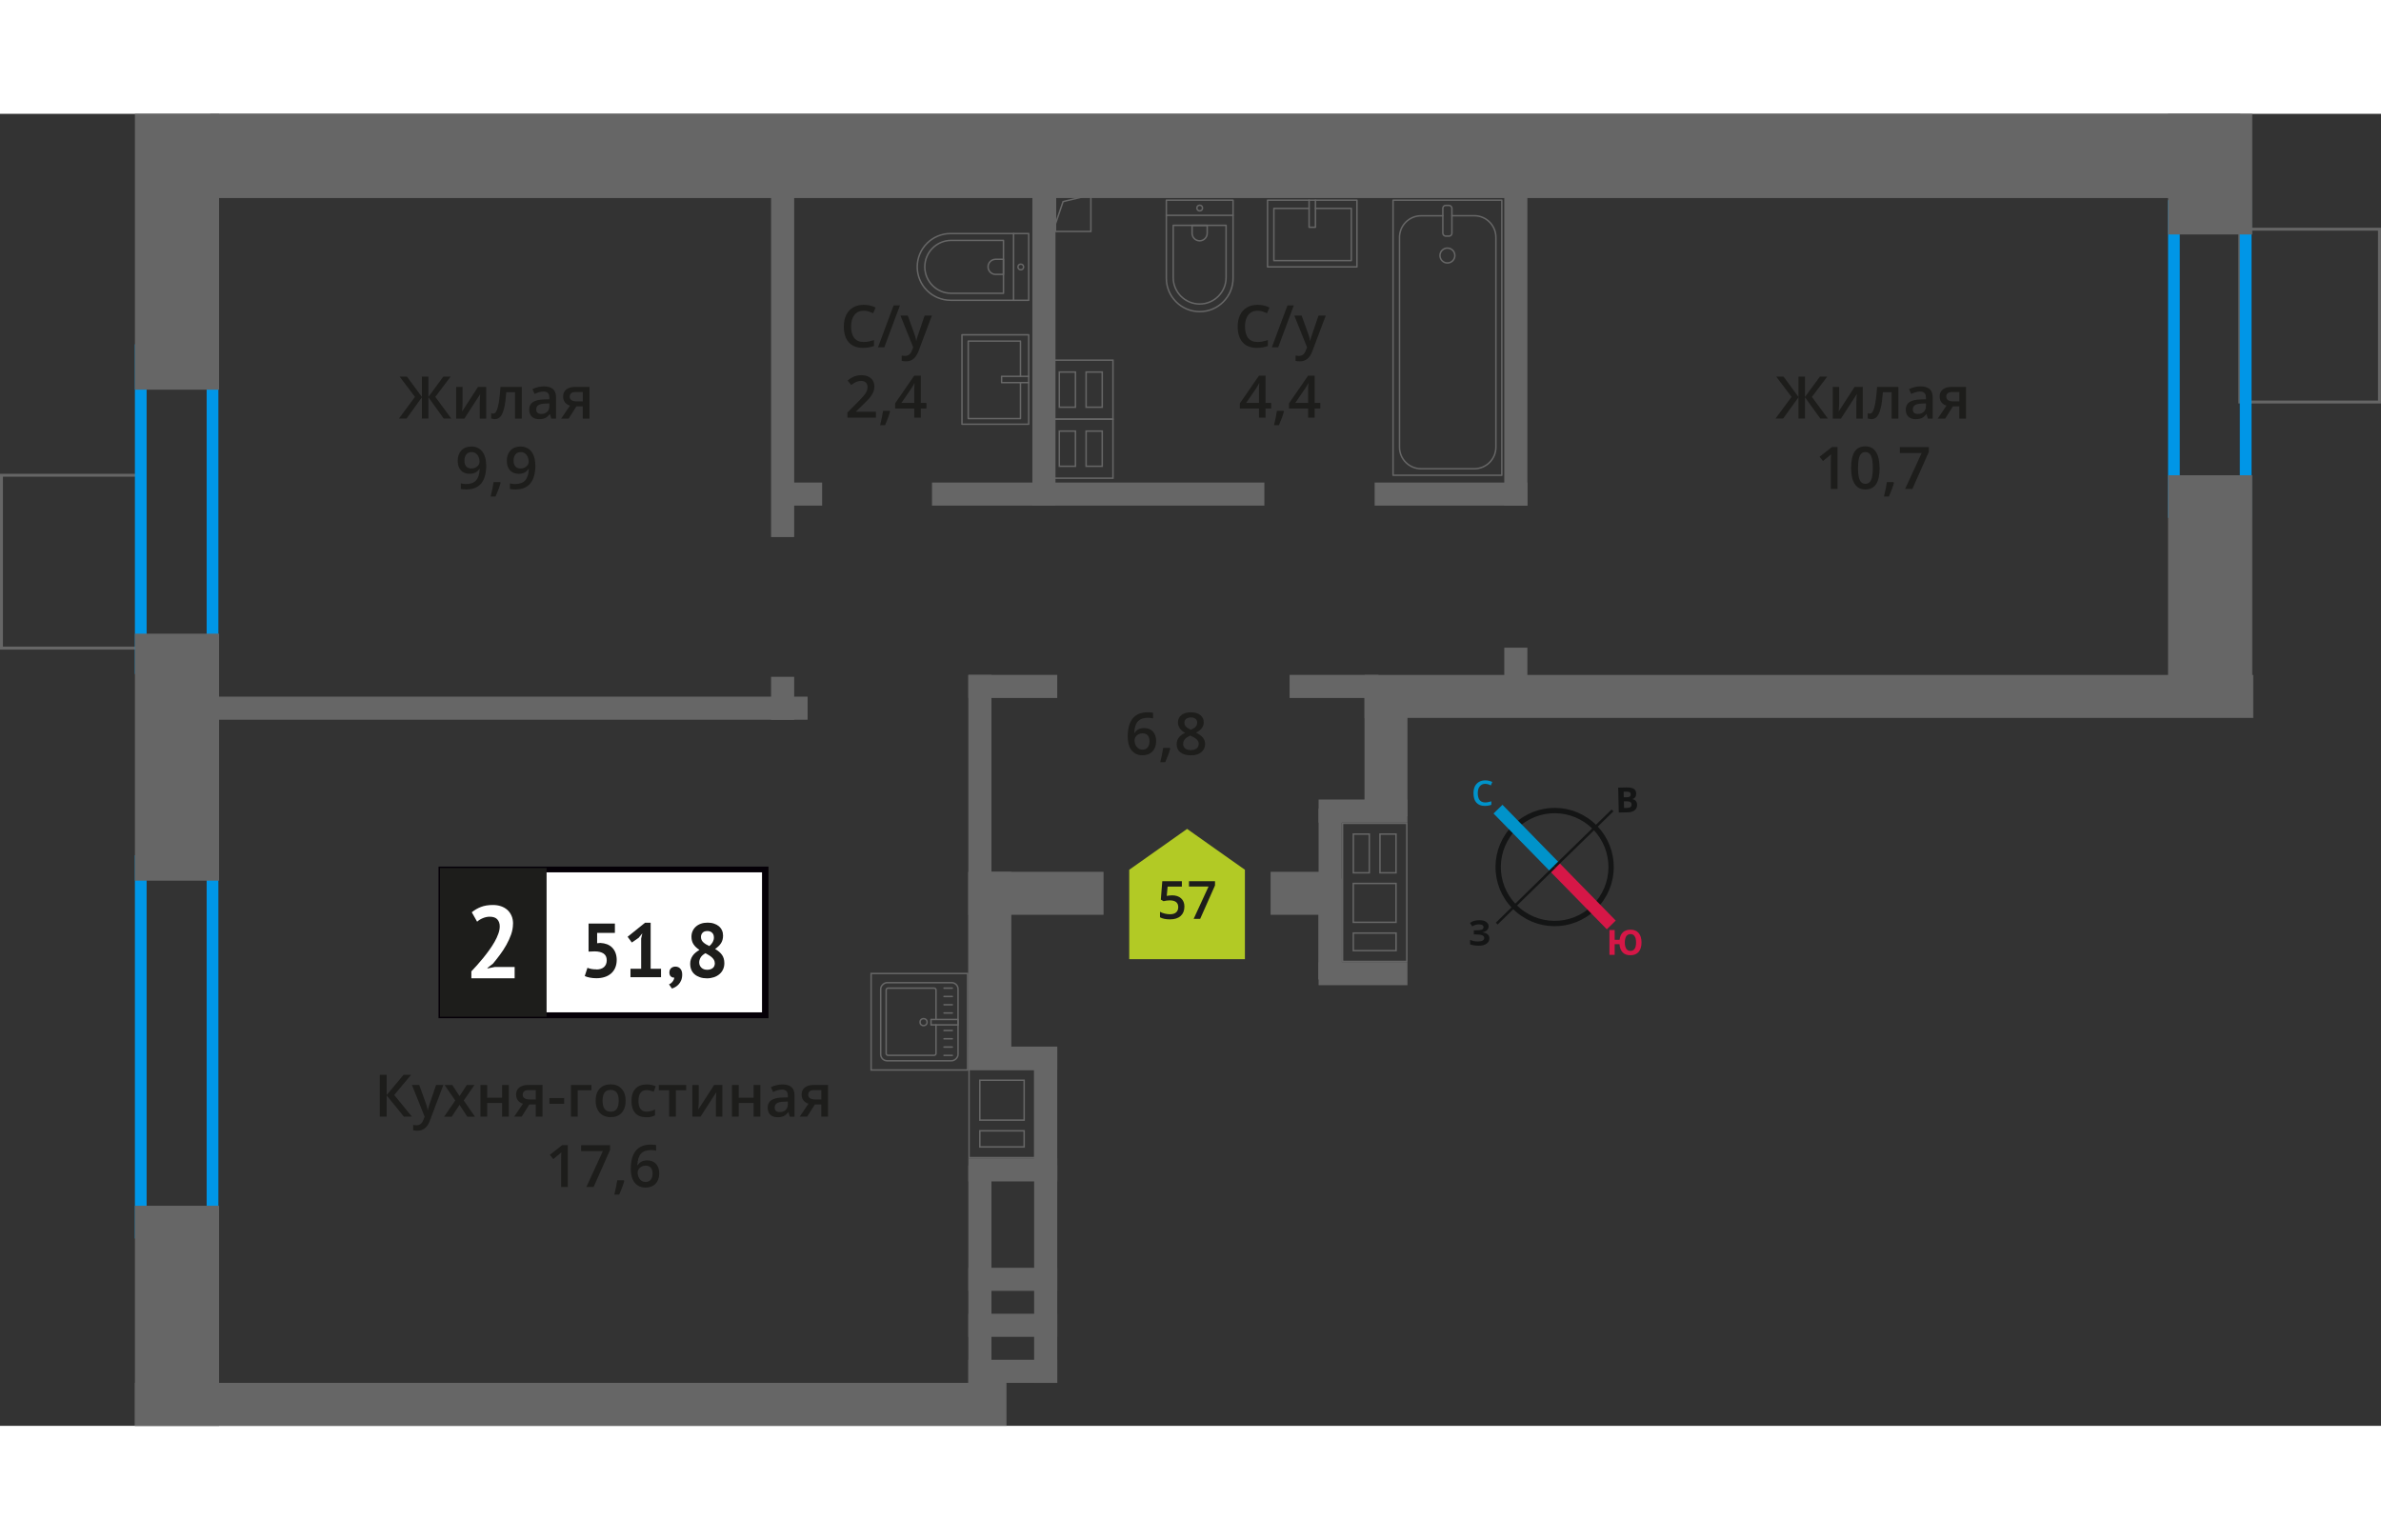 <?xml version="1.0" encoding="UTF-8"?>
<svg xmlns="http://www.w3.org/2000/svg" viewBox="0 0 406.12 223.79" width="883" height="571">
  <rect x="0" y="0" width="406.12" height="223.79" fill="#333333" stroke="none"/>
  <defs>
    <style>
      .cls-1, .cls-2, .cls-3, .cls-4, .cls-5, .cls-6 {
        fill: none;
      }

      .cls-1, .cls-2, .cls-6 {
        stroke: #666;
      }

      .cls-1, .cls-3, .cls-4, .cls-5, .cls-6 {
        stroke-miterlimit: 10;
      }

      .cls-1, .cls-7 {
        stroke-width: .5px;
      }

      .cls-2 {
        stroke-linecap: round;
        stroke-linejoin: round;
      }

      .cls-2, .cls-6 {
        stroke-width: .25px;
      }

      .cls-3 {
        stroke: #d61747;
      }

      .cls-3, .cls-4 {
        stroke-width: 2.13px;
      }

      .cls-8 {
        fill: #0093ca;
      }

      .cls-8, .cls-9, .cls-10, .cls-11, .cls-12, .cls-13, .cls-14, .cls-15, .cls-16, .cls-17 {
        stroke-width: 0px;
      }

      .cls-9 {
        fill: #666;
      }

      .cls-10 {
        fill: #050007;
      }

      .cls-11 {
        fill: #666;
      }

      .cls-12, .cls-7 {
        fill: #1d1d1b;
      }

      .cls-4 {
        stroke: #0093ca;
      }

      .cls-13 {
        fill: #0096e7;
      }

      .cls-7 {
        stroke: #1d1d1b;
        stroke-miterlimit: 22.93;
      }

      .cls-14 {
        fill: #141515;
      }

      .cls-15 {
        fill: #d61747;
      }

      .cls-5 {
        stroke: #141515;
        stroke-width: .91px;
      }

      .cls-16 {
        fill: #fff;
      }

      .cls-17 {
        fill: #b2ca25;
        fill-rule: evenodd;
      }
    </style>
  </defs>
  <g id="Layer_8" data-name="Layer 8">
    <rect class="cls-1" x="-2.58" y="64.48" width="29.48" height="23.82" transform="translate(88.55 64.23) rotate(90)"/>
    <rect class="cls-1" x="379.22" y="22.51" width="29.48" height="23.82" transform="translate(428.37 -359.54) rotate(90)"/>
  </g>
  <g id="window">
    <path class="cls-13" d="M35.25,128.46v61.38h-10.24v-61.38h10.24M37.25,126.46h-14.24v65.38h14.24v-65.38h0Z"/>
    <path class="cls-13" d="M35.25,41.3v52.25h-10.24v-52.25h10.24M37.25,39.3h-14.24v56.25h14.24v-56.25h0Z"/>
    <path class="cls-13" d="M382.04,16.73v50.18h-10.24V16.73h10.24M384.04,14.73h-14.24v54.18h14.24V14.73h0Z"/>
  </g>
  <g id="vent">
    <g>
      <path class="cls-11" d="M189.71,52.21v9.81s-10.73,0-10.73,0v-9.81s10.73,0,10.73,0M185.13,60.24h2.75s.25,0,.25,0v-6s0-.25,0-.25h-2.75s-.25,0-.25,0v6.25M180.56,60.24h2.75s.25,0,.25,0v-6s0-.25,0-.25h-2.75s-.25,0-.25,0v6s0,.25,0,.25M189.96,51.96h-11.23s0,10.31,0,10.31h11.23s0-10.3,0-10.3h0ZM185.38,59.99v-5.75h2.5s0,5.75,0,5.75h-2.5ZM180.81,59.99v-5.75s2.5,0,2.5,0v5.75s-2.5,0-2.5,0h0Z"/>
      <path class="cls-11" d="M189.71,42.14v9.81s-10.73,0-10.73,0v-9.81s10.73,0,10.73,0M185.13,50.17h2.75s.25,0,.25,0v-6s0-.25,0-.25h-2.75s-.25,0-.25,0v6.25M180.56,50.17h2.75s.25,0,.25,0v-6s0-.25,0-.25h-2.75s-.25,0-.25,0v6s0,.25,0,.25M189.96,41.89h-11.23s0,10.31,0,10.31h11.23s0-10.3,0-10.3h0ZM185.38,49.92v-5.75h2.5s0,5.75,0,5.75h-2.5ZM180.81,49.92v-5.75s2.5,0,2.5,0v5.75s-2.5,0-2.5,0h0Z"/>
    </g>
    <g>
      <path class="cls-11" d="M229.12,121.15h10.71v1.58h0v6.85s0,1.58,0,1.58h0v6.63s0,.25,0,.25h0v1.58h0v3.25s0,1.58,0,1.58h-10.71v-1.58h0v-3.25s0-1.58,0-1.58h0v-6.88s0-1.58,0-1.58h0v-6.6s0-.25,0-.25h0v-1.58M230.71,129.58h2.97v-6.6s0-.25,0-.25h-2.72s-.25,0-.25,0v6.6s0,.25,0,.25M238.24,129.58v-6.85h-2.74s-.25,0-.25,0v6.85h2.74s.25,0,.25,0M238.24,138.03v-6.63s0-.25,0-.25h-7.29s-.25,0-.25,0v6.88h7.29s.25,0,.25,0M230.71,142.86h7.29s.25,0,.25,0v-3.25h-7.29s-.25,0-.25,0v3s0,.25,0,.25M228.87,120.9v2.08h0v6.35h0v2.08h0v6.38h0v2.08h0v2.75h0v2.08h11.21v-2.08h0v-2.75h0v-2.08h0v-6.38h0v-2.08h0v-6.35h0v-2.08h-11.21ZM230.96,129.33v-6.35s2.47,0,2.47,0v6.35h-2.47ZM237.99,129.33h-2.49v-6.35h2.49v6.35h0ZM237.99,137.78h-7.04v-6.38h7.04s0,6.38,0,6.38h0ZM237.99,142.61h-7.04s0-2.75,0-2.75h7.04v2.75h0Z"/>
      <rect class="cls-9" x="224.91" y="116.96" width="15.16" height="3.94"/>
      <rect class="cls-9" x="224.91" y="144.69" width="15.16" height="3.94"/>
      <rect class="cls-9" x="212.32" y="131.11" width="29.13" height="3.94" transform="translate(359.96 -93.8) rotate(90)"/>
      <rect class="cls-9" x="218.28" y="137.08" width="17.2" height="3.94" transform="translate(365.92 -87.84) rotate(90)"/>
    </g>
    <g>
      <rect class="cls-6" x="180.03" y="14.02" width="6.04" height="6.04"/>
      <polyline class="cls-6" points="180.03 18.76 181.33 14.97 185.27 14.02"/>
    </g>
  </g>
  <g id="walls">
    <rect class="cls-9" x="224.52" y="104.24" width="23.77" height="7.33" transform="translate(128.5 344.32) rotate(-90)"/>
    <rect class="cls-9" x="23.01" y="216.46" width="148.67" height="7.33" transform="translate(194.68 440.25) rotate(-180)"/>
    <rect class="cls-9" x="152.07" y="142.39" width="33.54" height="7.33" transform="translate(22.78 314.9) rotate(-90)"/>
    <rect class="cls-9" x="165.17" y="129.29" width="23.06" height="7.33"/>
    <rect class="cls-9" x="216.72" y="129.29" width="11.53" height="7.33"/>
    <rect class="cls-9" x="232.75" y="95.71" width="151.58" height="7.33"/>
    <g>
      <path class="cls-5" d="M258.45,121.59c3.8-3.73,9.9-3.66,13.61.16,3.71,3.79,3.66,9.9-.16,13.61-3.8,3.73-9.9,3.66-13.61-.16-3.73-3.8-3.66-9.9.16-13.61Z"/>
      <line class="cls-4" x1="255.51" y1="118.6" x2="265.17" y2="128.48"/>
      <line class="cls-3" x1="274.83" y1="138.35" x2="265.17" y2="128.48"/>
      <polygon class="cls-14" points="255.14 137.97 265.01 128.31 265.32 128.63 255.44 138.28 255.14 137.97"/>
      <rect class="cls-14" x="263.2" y="123.43" width="13.81" height=".44" transform="translate(-9.59 223.74) rotate(-44.29)"/>
      <path class="cls-8" d="M253.33,114.28c-.4,0-.7.15-.93.44-.23.27-.34.67-.34,1.16s.11.91.32,1.18c.23.27.53.4.95.4.19,0,.36-.02.53-.06s.34-.08.51-.13v.59c-.32.13-.7.19-1.12.19-.63,0-1.1-.19-1.43-.57-.34-.36-.49-.91-.49-1.6,0-.44.08-.84.23-1.16.17-.32.4-.59.7-.76.3-.17.67-.27,1.08-.27s.82.1,1.2.27l-.25.59c-.15-.08-.3-.13-.46-.19-.17-.04-.32-.08-.51-.08"/>
      <path class="cls-15" d="M279.99,141.35c0,.69-.17,1.22-.49,1.6-.32.38-.8.57-1.41.57-.55,0-.99-.15-1.31-.48-.32-.32-.51-.8-.55-1.41h-.82v1.83h-.89v-4.24h.89v1.67h.84c.06-.57.25-.99.57-1.29.32-.29.74-.44,1.29-.44.61,0,1.07.19,1.39.57.32.38.49.91.49,1.62M277.14,141.35c0,.46.1.82.25,1.07.17.23.4.36.7.36.65,0,.97-.48.97-1.43,0-.48-.08-.84-.25-1.08-.15-.23-.38-.36-.7-.36s-.55.13-.72.36c-.15.25-.25.61-.25,1.08"/>
      <path class="cls-14" d="M276.01,114.93l1.33-.03c.59-.01,1.03.05,1.3.22.29.16.43.43.44.81,0,.25-.05.46-.16.63-.13.15-.28.27-.47.3v.04c.27.05.46.16.58.31.12.17.2.4.21.66,0,.38-.14.69-.4.9-.28.23-.66.36-1.13.37l-1.6.04-.1-4.24ZM276.97,116.58h.51c.25-.02.42-.06.53-.14.11-.08.15-.19.14-.38,0-.15-.06-.27-.18-.34-.12-.07-.31-.11-.57-.1h-.46s.02.96.02.96ZM276.98,117.29l.03,1.1h.57c.25-.02.44-.06.55-.16.11-.1.17-.25.16-.44,0-.34-.26-.53-.75-.52h-.55Z"/>
      <path class="cls-14" d="M253.91,138.59c0,.27-.1.49-.3.67-.19.19-.44.3-.78.34v.02c.4.04.69.15.89.32.21.17.32.4.32.68,0,.4-.17.7-.48.93-.32.23-.76.34-1.31.34-.63,0-1.12-.08-1.5-.23v-.76c.17.08.4.15.65.21.23.04.46.06.69.06.7,0,1.07-.19,1.07-.61,0-.19-.11-.34-.34-.44-.23-.1-.57-.15-1.03-.15h-.4v-.7h.36c.46,0,.78-.04.99-.11.19-.09.3-.23.3-.44,0-.13-.06-.25-.19-.34-.13-.08-.32-.13-.59-.13-.4,0-.78.11-1.14.34l-.4-.59c.25-.15.49-.29.78-.36.27-.06.57-.1.89-.1.46,0,.84.1,1.1.29.27.19.42.44.42.76"/>
    </g>
  </g>
  <g id="bathroom">
    <g>
      <g>
        <rect class="cls-2" x="237.6" y="14.73" width="18.55" height="46.92" transform="translate(493.76 76.38) rotate(-180)"/>
        <rect class="cls-2" x="246.11" y="15.61" width="1.55" height="5.24" rx=".49" ry=".49" transform="translate(493.76 36.47) rotate(-180)"/>
        <path class="cls-2" d="M247.65,17.38h3.82c2.03,0,3.68,1.65,3.68,3.68v35.8c0,2.03-1.65,3.68-3.68,3.68h-9.08c-2.03,0-3.68-1.65-3.68-3.68V21.07c0-2.03,1.65-3.68,3.68-3.68h3.71"/>
        <circle class="cls-2" cx="246.88" cy="24.17" r="1.27"/>
      </g>
      <g>
        <path class="cls-2" d="M195.12,18.54h13.32c3.14,0,5.69,2.55,5.69,5.69h0c0,3.14-2.55,5.69-5.69,5.69h-13.32v-11.38h0Z" transform="translate(228.86 -180.39) rotate(90)"/>
        <path class="cls-2" d="M197.91,21.23h8.91c2.49,0,4.51,2.02,4.51,4.51h0c0,2.49-2.02,4.51-4.51,4.51h-8.91v-9.02h0Z" transform="translate(230.36 -178.89) rotate(90)"/>
        <path class="cls-2" d="M203.31,19.05h1.34c.71,0,1.29.58,1.29,1.29h0c0,.71-.58,1.29-1.29,1.29h-1.34v-2.58h0Z" transform="translate(224.96 -184.28) rotate(90)"/>
        <circle class="cls-2" cx="204.63" cy="16.07" r=".48"/>
        <line class="cls-2" x1="210.32" y1="17.31" x2="198.93" y2="17.31"/>
      </g>
      <g>
        <rect class="cls-2" x="218.14" y="12.8" width="11.38" height="15.25" transform="translate(244.25 -203.41) rotate(90)"/>
        <polyline class="cls-2" points="223.29 14.73 223.29 19.35 224.37 19.35 224.37 14.73"/>
        <polyline class="cls-2" points="223.29 16.13 217.28 16.13 217.28 25.04 230.49 25.04 230.49 16.13 224.37 16.13"/>
      </g>
    </g>
    <g>
      <path class="cls-2" d="M156.45,20.42h13.32c3.14,0,5.69,2.55,5.69,5.69h0c0,3.14-2.55,5.69-5.69,5.69h-13.32v-11.38h0Z" transform="translate(331.91 52.22) rotate(180)"/>
      <path class="cls-2" d="M157.74,21.61h8.91c2.49,0,4.51,2.02,4.51,4.51h0c0,2.49-2.02,4.51-4.51,4.51h-8.91v-9.02h0Z" transform="translate(328.9 52.22) rotate(180)"/>
      <path class="cls-2" d="M168.53,24.83h1.34c.71,0,1.29.58,1.29,1.29h0c0,.71-.58,1.29-1.29,1.29h-1.34v-2.58h0Z" transform="translate(339.69 52.22) rotate(180)"/>
      <circle class="cls-2" cx="174.11" cy="26.12" r=".48"/>
      <line class="cls-2" x1="172.88" y1="31.81" x2="172.88" y2="20.42"/>
    </g>
    <g>
      <rect class="cls-2" x="164.07" y="37.69" width="11.38" height="15.25" transform="translate(339.53 90.63) rotate(180)"/>
      <polyline class="cls-2" points="175.46 44.78 170.84 44.78 170.84 45.85 175.46 45.85"/>
      <polyline class="cls-2" points="174.06 44.78 174.06 38.77 165.15 38.77 165.15 51.98 174.06 51.98 174.06 45.85"/>
    </g>
    <g>
      <g>
        <rect class="cls-2" x="150.15" y="148.27" width="13.32" height="13.19" rx="1.09" ry="1.09" transform="translate(311.68 -1.95) rotate(90)"/>
        <path class="cls-2" d="M159.65,155.39v4.88c0,.18-.14.32-.32.32h-7.86c-.18,0-.32-.14-.32-.32v-10.82c0-.18.14-.32.32-.32h7.86c.18,0,.32.14.32.32v5.01"/>
        <circle class="cls-2" cx="157.53" cy="154.93" r=".6"/>
        <rect class="cls-2" x="160.64" y="152.62" width=".93" height="4.61" transform="translate(316.03 -6.17) rotate(90)"/>
        <line class="cls-2" x1="162.43" y1="149.13" x2="161.02" y2="149.13"/>
        <line class="cls-2" x1="162.43" y1="150.55" x2="161.02" y2="150.55"/>
        <line class="cls-2" x1="162.43" y1="151.96" x2="161.02" y2="151.96"/>
        <line class="cls-2" x1="162.43" y1="153.37" x2="161.02" y2="153.37"/>
        <line class="cls-2" x1="162.43" y1="156.36" x2="161.02" y2="156.36"/>
        <line class="cls-2" x1="162.43" y1="157.77" x2="161.02" y2="157.77"/>
        <line class="cls-2" x1="162.43" y1="159.18" x2="161.02" y2="159.18"/>
        <line class="cls-2" x1="162.43" y1="160.6" x2="161.02" y2="160.6"/>
      </g>
      <path class="cls-11" d="M164.92,146.76v16.21h-16.21v-16.21h16.21M165.17,146.51h-16.71v16.71h16.71v-16.71h0Z"/>
    </g>
  </g>
  <g id="text">
    <g>
      <g>
        <path class="cls-12" d="M70.26,171.05h-1.37l-2.94-3.62v3.62h-1.17v-7.14h1.17v3.46l2.89-3.46h1.28l-2.88,3.45,3.02,3.69Z"/>
        <path class="cls-12" d="M70.26,165.65h1.25l1.1,3.06c.17.44.28.85.33,1.23h.04c.03-.18.08-.4.16-.65s.49-1.47,1.24-3.64h1.24l-2.31,6.12c-.42,1.12-1.12,1.68-2.1,1.68-.25,0-.5-.03-.74-.08v-.91c.17.04.37.06.59.06.55,0,.94-.32,1.17-.96l.2-.51-2.17-5.4Z"/>
        <path class="cls-12" d="M77.65,168.3l-1.81-2.64h1.31l1.23,1.89,1.24-1.89h1.3l-1.82,2.64,1.91,2.76h-1.3l-1.33-2.02-1.33,2.02h-1.3l1.9-2.76Z"/>
        <path class="cls-12" d="M83.1,165.65v2.17h2.54v-2.17h1.15v5.4h-1.15v-2.33h-2.54v2.33h-1.15v-5.4h1.15Z"/>
        <path class="cls-12" d="M88.98,171.05h-1.28l1.5-2.21c-.36-.1-.65-.29-.86-.56s-.31-.6-.31-1c0-.51.18-.91.55-1.2s.86-.43,1.49-.43h2.46v5.4h-1.15v-2.08h-1.09l-1.31,2.08ZM89.15,167.29c0,.28.1.48.32.62.21.14.49.21.85.21h1.07v-1.6h-1.25c-.31,0-.55.07-.72.2-.17.13-.26.32-.26.57Z"/>
        <path class="cls-12" d="M93.71,168.86v-.98h2.51v.98h-2.51Z"/>
        <path class="cls-12" d="M100.88,165.65v.9h-2.34v4.5h-1.15v-5.4h3.49Z"/>
        <path class="cls-12" d="M106.71,168.34c0,.88-.23,1.57-.68,2.06-.45.5-1.08.74-1.89.74-.5,0-.95-.11-1.34-.34-.39-.23-.69-.55-.89-.98-.21-.43-.31-.92-.31-1.48,0-.88.22-1.56.67-2.05.45-.49,1.08-.74,1.9-.74s1.4.25,1.86.75.68,1.18.68,2.03ZM102.78,168.34c0,1.25.46,1.87,1.38,1.87s1.37-.62,1.37-1.87-.46-1.85-1.38-1.85c-.48,0-.83.16-1.05.48-.22.32-.32.78-.32,1.37Z"/>
        <path class="cls-12" d="M110.21,171.15c-.82,0-1.44-.24-1.86-.71-.42-.48-.64-1.16-.64-2.05s.22-1.61.67-2.1c.45-.49,1.09-.73,1.93-.73.57,0,1.08.11,1.54.32l-.35.92c-.49-.19-.89-.28-1.2-.28-.93,0-1.4.62-1.4,1.86,0,.61.12,1.06.35,1.36.23.3.57.46,1.02.46.51,0,.99-.13,1.45-.38v1c-.21.12-.42.21-.66.26-.23.05-.52.08-.85.08Z"/>
        <path class="cls-12" d="M117.04,165.65v.9h-1.76v4.5h-1.15v-4.5h-1.76v-.9h4.67Z"/>
        <path class="cls-12" d="M119.18,165.65v2.77c0,.32-.03.79-.08,1.42l2.71-4.19h1.4v5.4h-1.1v-2.72c0-.15,0-.39.03-.73.02-.33.03-.58.05-.73l-2.7,4.18h-1.4v-5.4h1.1Z"/>
        <path class="cls-12" d="M126,165.65v2.17h2.54v-2.17h1.15v5.4h-1.15v-2.33h-2.54v2.33h-1.15v-5.4h1.15Z"/>
        <path class="cls-12" d="M134.71,171.05l-.23-.75h-.04c-.26.33-.52.55-.79.67s-.6.18-1.02.18c-.53,0-.95-.14-1.24-.43-.3-.29-.45-.69-.45-1.21,0-.56.21-.98.62-1.26s1.04-.44,1.89-.46l.93-.03v-.29c0-.35-.08-.6-.24-.77-.16-.17-.41-.26-.75-.26-.28,0-.54.04-.8.12-.25.08-.5.18-.73.29l-.37-.82c.29-.15.61-.27.96-.35s.68-.12.99-.12c.69,0,1.21.15,1.55.45.35.3.53.77.53,1.41v3.64h-.82ZM133,170.27c.42,0,.75-.12,1-.35.25-.23.38-.56.38-.98v-.47l-.69.03c-.54.02-.93.11-1.18.27-.25.16-.37.41-.37.74,0,.24.07.43.21.56s.36.2.64.2Z"/>
        <path class="cls-12" d="M137.68,171.05h-1.28l1.5-2.21c-.36-.1-.65-.29-.86-.56s-.31-.6-.31-1c0-.51.18-.91.55-1.2s.86-.43,1.49-.43h2.46v5.4h-1.15v-2.08h-1.09l-1.31,2.08ZM137.85,167.29c0,.28.1.48.32.62.21.14.49.21.85.21h1.07v-1.6h-1.25c-.31,0-.55.07-.72.2-.17.13-.26.32-.26.57Z"/>
        <path class="cls-12" d="M96.86,183.05h-1.15v-4.61c0-.55.01-.99.04-1.31-.08.08-.17.17-.28.26-.11.09-.47.39-1.1.9l-.58-.73,2.1-1.65h.96v7.14Z"/>
        <path class="cls-12" d="M100.01,183.05l2.82-6.12h-3.71v-1.01h4.94v.8l-2.81,6.33h-1.24Z"/>
        <path class="cls-12" d="M106.48,182.01c-.16.61-.44,1.38-.86,2.34h-.84c.22-.88.39-1.7.5-2.45h1.13l.07.11Z"/>
        <path class="cls-12" d="M107.59,180.01c0-2.79,1.14-4.19,3.41-4.19.36,0,.66.03.91.08v.96c-.25-.07-.53-.11-.86-.11-.76,0-1.34.21-1.72.62s-.59,1.07-.62,1.97h.06c.15-.26.37-.47.64-.61s.6-.22.98-.22c.65,0,1.15.2,1.51.6.36.4.54.94.54,1.62,0,.75-.21,1.34-.63,1.77-.42.43-.99.65-1.71.65-.51,0-.96-.12-1.33-.37s-.67-.6-.87-1.07c-.2-.47-.3-1.04-.3-1.7ZM110.08,182.2c.39,0,.7-.13.91-.38.21-.25.32-.62.32-1.09,0-.41-.1-.73-.3-.97-.2-.23-.5-.35-.9-.35-.25,0-.48.05-.68.16s-.37.25-.49.43-.18.37-.18.56c0,.46.12.85.37,1.16.25.31.57.47.96.47Z"/>
      </g>
      <g>
        <rect class="cls-16" x="75.3" y="128.89" width="54.7" height="24.87"/>
        <path class="cls-10" d="M130,129.38h-54.1v23.88h54.1v-23.88ZM75.35,128.4h55.73v25.86h-56.28v-25.86h.55Z"/>
        <rect class="cls-7" x="75.3" y="128.89" width="17.68" height="24.87"/>
        <g>
          <path class="cls-12" d="M101.71,145.95c.57,0,1.01-.14,1.32-.42.3-.28.46-.66.46-1.15,0-.52-.18-.9-.54-1.15-.36-.24-.87-.37-1.53-.37l-1.03.04v-4.78h4.49v1.59h-3.03v1.76l.54-.05c.43.02.81.1,1.16.23.34.14.64.33.88.58s.43.55.56.9c.13.35.2.75.2,1.18,0,.51-.09.96-.26,1.36-.17.39-.42.72-.72.98-.31.26-.67.46-1.09.59-.42.13-.88.2-1.37.2-.39,0-.76-.03-1.12-.1-.35-.07-.65-.15-.89-.27l.46-1.41c.2.09.42.15.66.2.24.05.53.07.87.07Z"/>
          <path class="cls-12" d="M107.55,145.83h1.81v-5.16l.2-.89-.63.77-1.16.8-.72-.98,2.98-2.4h.95v7.86h1.77v1.44h-5.21v-1.44Z"/>
          <path class="cls-12" d="M114.18,146.43c0-.3.1-.53.29-.71.2-.17.44-.26.72-.26.37,0,.65.12.86.37.21.24.31.57.31.97s-.06.73-.18,1.01c-.12.28-.27.52-.45.7-.18.19-.37.34-.57.45-.2.11-.39.19-.55.24l-.5-.71c.24-.1.44-.25.61-.47.17-.22.27-.45.29-.69-.2.03-.39-.04-.57-.18-.18-.15-.27-.39-.27-.72Z"/>
          <path class="cls-12" d="M117.72,145.03c0-.3.04-.58.12-.81.08-.24.19-.46.33-.65.14-.2.31-.37.51-.53s.41-.3.63-.43c-.43-.27-.76-.58-1-.93-.24-.35-.37-.79-.37-1.31,0-.34.06-.66.19-.95.12-.29.31-.55.55-.77.24-.22.53-.39.87-.51.34-.12.72-.18,1.15-.18.39,0,.75.05,1.07.16.32.1.6.25.83.44s.41.42.54.7c.13.28.19.58.19.91,0,.51-.12.95-.35,1.3-.23.36-.57.68-1.01.98.52.3.92.64,1.18,1.01s.4.84.4,1.41c0,.39-.07.75-.22,1.06-.14.32-.35.59-.61.81-.26.23-.57.4-.94.53-.37.12-.77.19-1.2.19s-.83-.06-1.18-.18c-.35-.12-.65-.28-.9-.49s-.44-.46-.57-.76c-.13-.29-.2-.62-.2-.99ZM121.92,144.87c0-.2-.05-.38-.14-.55-.1-.17-.22-.32-.37-.45s-.32-.26-.51-.37-.38-.22-.57-.33c-.41.23-.69.49-.84.76-.15.27-.23.54-.23.81,0,.35.12.65.36.89s.57.37,1,.37c.39,0,.71-.1.95-.29.24-.19.36-.48.36-.86ZM119.56,140.39c0,.21.04.39.12.55.08.16.18.29.32.41.13.12.29.23.46.33.17.1.35.19.53.28.52-.44.78-.93.78-1.46,0-.37-.11-.64-.32-.83-.21-.19-.47-.28-.78-.28-.38,0-.66.1-.84.3-.18.2-.27.44-.27.71Z"/>
        </g>
        <path class="cls-16" d="M87.5,138.17c0,.6-.11,1.2-.32,1.81-.22.61-.49,1.2-.82,1.79-.33.59-.7,1.15-1.1,1.69-.4.54-.8,1.04-1.18,1.5l-.93.72v.09l1.26-.25h3.37v1.93h-7.38v-1.18c.28-.29.6-.63.95-1.03.35-.39.71-.81,1.06-1.24s.7-.89,1.04-1.36c.34-.47.64-.94.91-1.41.27-.47.48-.93.64-1.38.16-.44.24-.87.24-1.26,0-.48-.14-.88-.41-1.18-.27-.31-.71-.46-1.31-.46-.37,0-.76.08-1.15.24s-.72.36-.99.61l-.91-1.61c.46-.37.97-.68,1.55-.9.58-.23,1.26-.34,2.04-.34.5,0,.96.07,1.38.21.42.14.78.35,1.09.62.3.27.54.6.72,1.01.18.4.26.87.26,1.41Z"/>
      </g>
    </g>
    <g>
      <path class="cls-12" d="M192.35,106.27c0-2.79,1.14-4.19,3.41-4.19.36,0,.66.03.91.08v.96c-.25-.07-.54-.11-.86-.11-.77,0-1.34.21-1.72.62-.38.41-.59,1.07-.62,1.97h.06c.15-.26.37-.47.64-.61.28-.14.6-.22.98-.22.65,0,1.15.2,1.51.6s.54.94.54,1.62c0,.75-.21,1.34-.63,1.77-.42.44-.99.65-1.71.65-.51,0-.96-.12-1.33-.37-.38-.25-.67-.6-.87-1.07-.2-.47-.3-1.04-.3-1.7ZM194.84,108.46c.39,0,.7-.13.91-.38.21-.25.32-.62.32-1.09,0-.41-.1-.73-.3-.97-.2-.23-.5-.35-.9-.35-.25,0-.47.05-.68.16-.21.11-.37.25-.49.43-.12.18-.18.37-.18.56,0,.46.12.85.37,1.16.25.31.57.47.96.47Z"/>
      <path class="cls-12" d="M199.61,108.26c-.16.61-.44,1.39-.86,2.34h-.85c.22-.88.39-1.7.5-2.45h1.13l.07.11Z"/>
      <path class="cls-12" d="M203.12,102.08c.68,0,1.21.16,1.61.47.39.31.59.73.59,1.25,0,.73-.44,1.31-1.32,1.75.56.28.96.57,1.19.88.24.31.36.65.36,1.04,0,.59-.22,1.06-.65,1.42-.43.35-1.02.53-1.76.53s-1.38-.17-1.8-.5c-.43-.33-.64-.8-.64-1.41,0-.4.11-.75.33-1.07.22-.32.59-.6,1.1-.85-.44-.26-.75-.54-.93-.83s-.28-.62-.28-.98c0-.52.2-.93.61-1.24.41-.31.94-.46,1.59-.46ZM201.8,107.46c0,.34.12.6.36.79.24.19.56.28.97.28s.75-.1.98-.29c.23-.19.35-.46.35-.79,0-.26-.11-.5-.32-.72s-.54-.42-.98-.61l-.14-.06c-.43.19-.74.4-.93.62-.19.23-.28.49-.28.78ZM203.11,102.96c-.32,0-.59.08-.79.24-.2.16-.3.38-.3.66,0,.17.04.32.11.45.07.13.18.25.31.36.14.11.37.24.69.39.39-.17.67-.35.83-.54.16-.19.24-.41.24-.67,0-.28-.1-.5-.3-.66-.2-.16-.47-.24-.8-.24Z"/>
    </g>
    <g>
      <polygon class="cls-17" points="212.34 128.94 212.34 128.94 207.41 125.46 202.48 121.97 197.54 125.46 192.61 128.94 192.61 128.94 192.61 128.94 192.61 144.19 212.34 144.19 212.34 128.94 212.34 128.94"/>
      <g>
        <path class="cls-12" d="M199.91,133.3c.65,0,1.16.17,1.54.51.38.34.57.81.57,1.4,0,.69-.21,1.22-.64,1.61-.43.39-1.04.58-1.83.58-.72,0-1.28-.12-1.69-.35v-.94c.24.13.51.24.82.31.31.07.59.11.86.11.46,0,.82-.1,1.06-.31.24-.21.37-.51.37-.91,0-.77-.49-1.15-1.47-1.15-.14,0-.31.01-.51.04-.2.03-.38.06-.53.1l-.46-.27.25-3.14h3.34v.92h-2.43l-.15,1.59c.1-.02.23-.04.38-.06.15-.02.33-.04.54-.04Z"/>
        <path class="cls-12" d="M203.6,137.31l2.54-5.51h-3.34v-.91h4.44v.72l-2.53,5.7h-1.12Z"/>
      </g>
    </g>
    <g>
      <path class="cls-12" d="M70.78,48.28l-2.61-3.45h1.25l2.54,3.46v-3.46h1.11v3.46l2.54-3.46h1.25l-2.61,3.45,2.72,3.69h-1.29l-2.61-3.62v3.62h-1.11v-3.62l-2.61,3.62h-1.3l2.73-3.69Z"/>
      <path class="cls-12" d="M78.9,46.58v2.77c0,.32-.03.79-.08,1.42l2.71-4.19h1.4v5.4h-1.1v-2.72c0-.15,0-.39.03-.73.02-.33.03-.58.05-.73l-2.7,4.18h-1.4v-5.4h1.1Z"/>
      <path class="cls-12" d="M89.01,51.98h-1.16v-4.5h-1.49c-.09,1.16-.21,2.06-.37,2.71-.16.65-.36,1.13-.61,1.43-.25.3-.57.45-.97.45-.25,0-.46-.04-.63-.11v-.9c.12.05.24.07.36.07.33,0,.59-.37.78-1.12.19-.75.34-1.89.45-3.43h3.63v5.4Z"/>
      <path class="cls-12" d="M94.03,51.98l-.23-.75h-.04c-.26.33-.52.55-.79.67s-.6.18-1.02.18c-.53,0-.95-.14-1.24-.43-.3-.29-.45-.69-.45-1.21,0-.56.21-.98.62-1.26s1.04-.44,1.89-.46l.93-.03v-.29c0-.35-.08-.6-.24-.77-.16-.17-.41-.26-.75-.26-.28,0-.54.04-.8.12-.25.08-.5.18-.73.29l-.37-.82c.29-.15.61-.27.96-.35s.68-.12.99-.12c.69,0,1.21.15,1.55.45.35.3.53.77.53,1.41v3.64h-.82ZM92.32,51.19c.42,0,.75-.12,1-.35.25-.23.38-.56.38-.98v-.47l-.69.03c-.54.02-.93.11-1.18.27-.25.16-.37.41-.37.74,0,.24.07.43.21.56s.36.2.64.2Z"/>
      <path class="cls-12" d="M97,51.98h-1.28l1.5-2.21c-.36-.1-.65-.29-.86-.56s-.31-.6-.31-1c0-.51.18-.91.55-1.2s.86-.43,1.49-.43h2.46v5.4h-1.15v-2.08h-1.09l-1.31,2.08ZM97.17,48.22c0,.28.1.48.32.62.21.14.49.21.85.21h1.07v-1.6h-1.25c-.31,0-.55.07-.72.2-.17.13-.26.32-.26.57Z"/>
      <path class="cls-12" d="M82.94,59.88c0,1.41-.28,2.46-.85,3.15s-1.42,1.04-2.56,1.04c-.43,0-.74-.03-.93-.08v-.96c.29.08.58.12.87.12.77,0,1.35-.21,1.73-.62.38-.42.59-1.07.62-1.96h-.06c-.19.29-.42.5-.7.63-.27.13-.59.2-.96.2-.63,0-1.13-.2-1.49-.59-.36-.39-.54-.93-.54-1.62,0-.75.21-1.34.63-1.78.42-.44.99-.66,1.71-.66.51,0,.95.12,1.33.37.38.25.67.61.87,1.08s.31,1.03.31,1.69ZM80.45,57.7c-.4,0-.7.13-.91.39s-.32.62-.32,1.09c0,.41.1.73.3.96.2.23.5.35.9.35s.71-.12.98-.35c.26-.23.4-.5.4-.81,0-.29-.06-.56-.17-.81-.11-.25-.27-.45-.47-.6s-.43-.22-.69-.22Z"/>
      <path class="cls-12" d="M85.39,62.93c-.16.61-.44,1.38-.86,2.34h-.84c.22-.88.39-1.7.5-2.45h1.13l.07.11Z"/>
      <path class="cls-12" d="M91.32,59.88c0,1.41-.28,2.46-.85,3.15s-1.42,1.04-2.56,1.04c-.43,0-.74-.03-.93-.08v-.96c.29.08.58.12.87.12.77,0,1.35-.21,1.73-.62.38-.42.59-1.07.62-1.96h-.06c-.19.29-.42.5-.7.63-.27.13-.59.2-.96.2-.63,0-1.13-.2-1.49-.59-.36-.39-.54-.93-.54-1.62,0-.75.21-1.34.63-1.78.42-.44.99-.66,1.71-.66.51,0,.95.12,1.33.37.38.25.67.61.87,1.08s.31,1.03.31,1.69ZM88.83,57.7c-.4,0-.7.13-.91.39s-.32.62-.32,1.09c0,.41.1.73.3.96.2.23.5.35.9.35s.71-.12.98-.35c.26-.23.4-.5.4-.81,0-.29-.06-.56-.17-.81-.11-.25-.27-.45-.47-.6s-.43-.22-.69-.22Z"/>
    </g>
    <g>
      <path class="cls-12" d="M305.58,48.28l-2.61-3.45h1.25l2.54,3.46v-3.46h1.11v3.46l2.54-3.46h1.25l-2.61,3.45,2.72,3.69h-1.29l-2.61-3.62v3.62h-1.11v-3.62l-2.61,3.62h-1.3l2.73-3.69Z"/>
      <path class="cls-12" d="M313.7,46.58v2.77c0,.32-.03.79-.08,1.42l2.71-4.19h1.4v5.4h-1.1v-2.72c0-.15,0-.39.03-.73.02-.33.03-.58.05-.73l-2.7,4.18h-1.4v-5.4h1.1Z"/>
      <path class="cls-12" d="M323.81,51.98h-1.16v-4.5h-1.49c-.09,1.16-.21,2.06-.37,2.71-.16.65-.36,1.13-.61,1.43-.25.3-.57.45-.97.45-.25,0-.46-.04-.63-.11v-.9c.12.05.24.07.36.07.33,0,.59-.37.78-1.12.19-.75.34-1.89.45-3.43h3.63v5.4Z"/>
      <path class="cls-12" d="M328.83,51.98l-.23-.75h-.04c-.26.33-.52.55-.79.67s-.6.18-1.02.18c-.53,0-.95-.14-1.24-.43-.3-.29-.45-.69-.45-1.21,0-.56.21-.98.62-1.26.41-.28,1.04-.44,1.89-.46l.93-.03v-.29c0-.35-.08-.6-.24-.77-.16-.17-.41-.26-.75-.26-.28,0-.54.04-.79.12-.25.08-.5.18-.73.29l-.37-.82c.29-.15.61-.27.96-.35.35-.08.68-.12.99-.12.69,0,1.21.15,1.55.45.35.3.53.77.53,1.41v3.64h-.82ZM327.12,51.19c.42,0,.75-.12,1-.35s.38-.56.38-.98v-.47l-.69.03c-.54.02-.93.11-1.18.27s-.37.41-.37.74c0,.24.07.43.21.56.14.13.36.2.64.2Z"/>
      <path class="cls-12" d="M331.8,51.98h-1.29l1.5-2.21c-.36-.1-.65-.29-.86-.56-.21-.27-.31-.6-.31-1,0-.51.18-.91.55-1.2.37-.29.86-.43,1.49-.43h2.46v5.4h-1.15v-2.08h-1.09l-1.31,2.08ZM331.97,48.22c0,.28.1.48.31.62.21.14.49.21.85.21h1.07v-1.6h-1.25c-.31,0-.55.07-.72.2-.17.13-.26.32-.26.57Z"/>
      <path class="cls-12" d="M313.43,63.98h-1.15v-4.61c0-.55.01-.99.04-1.31-.07.08-.17.17-.28.26-.11.09-.47.39-1.1.9l-.58-.73,2.1-1.65h.96v7.14Z"/>
      <path class="cls-12" d="M320.6,60.41c0,1.24-.2,2.16-.6,2.76-.4.6-1.01.9-1.83.9s-1.4-.31-1.81-.93c-.41-.62-.62-1.53-.62-2.73s.2-2.19.6-2.79c.4-.6,1.01-.9,1.82-.9s1.4.31,1.81.94.62,1.54.62,2.74ZM316.92,60.41c0,.97.1,1.67.3,2.08.2.42.52.62.96.62s.76-.21.96-.63c.2-.42.3-1.11.3-2.07s-.1-1.65-.3-2.08-.53-.64-.96-.64-.76.21-.96.63c-.2.42-.3,1.12-.3,2.09Z"/>
      <path class="cls-12" d="M323.05,62.93c-.16.61-.44,1.38-.86,2.34h-.85c.22-.88.39-1.7.5-2.45h1.13l.07.11Z"/>
      <path class="cls-12" d="M324.95,63.98l2.82-6.12h-3.71v-1.01h4.94v.8l-2.81,6.33h-1.24Z"/>
    </g>
    <g>
      <path class="cls-12" d="M147.33,33.58c-.67,0-1.2.24-1.58.71s-.58,1.13-.58,1.97.18,1.54.55,1.99c.37.45.9.67,1.6.67.3,0,.6-.03.88-.09.28-.06.58-.14.88-.23v1c-.56.21-1.19.32-1.9.32-1.04,0-1.85-.32-2.41-.95-.56-.63-.84-1.54-.84-2.72,0-.74.14-1.39.41-1.95.27-.56.67-.98,1.18-1.28s1.12-.44,1.81-.44c.73,0,1.4.15,2.02.46l-.42.97c-.24-.11-.5-.21-.76-.3-.27-.09-.55-.13-.85-.13Z"/>
      <path class="cls-12" d="M153.5,32.68l-2.66,7.14h-1.08l2.66-7.14h1.08Z"/>
      <path class="cls-12" d="M153.59,34.42h1.25l1.1,3.06c.17.44.28.85.33,1.23h.04c.03-.18.08-.4.16-.65.08-.26.49-1.47,1.24-3.64h1.24l-2.31,6.12c-.42,1.12-1.12,1.68-2.1,1.68-.25,0-.5-.03-.74-.08v-.91c.17.04.37.06.59.06.55,0,.94-.32,1.17-.96l.2-.51-2.17-5.4Z"/>
      <path class="cls-12" d="M149.38,51.82h-4.84v-.87l1.84-1.85c.54-.56.9-.95,1.08-1.18.18-.23.31-.45.39-.66s.12-.42.12-.66c0-.32-.1-.58-.29-.76-.19-.19-.46-.28-.8-.28-.27,0-.54.05-.79.15-.25.1-.55.28-.89.55l-.62-.76c.4-.34.78-.57,1.16-.71s.77-.21,1.2-.21c.66,0,1.2.17,1.6.52.4.35.6.81.6,1.4,0,.32-.06.63-.17.92-.12.29-.29.59-.53.9-.24.31-.64.72-1.19,1.25l-1.24,1.2v.05h3.39v1.01Z"/>
      <path class="cls-12" d="M151.82,50.77c-.16.61-.44,1.39-.86,2.34h-.84c.22-.88.39-1.7.5-2.45h1.13l.07.11Z"/>
      <path class="cls-12" d="M158.02,50.26h-.96v1.56h-1.12v-1.56h-3.26v-.88l3.26-4.72h1.12v4.65h.96v.95ZM155.94,49.31v-1.79c0-.64.02-1.16.05-1.57h-.04c-.09.21-.23.47-.43.78l-1.77,2.58h2.19Z"/>
    </g>
    <g>
      <path class="cls-12" d="M214.51,33.58c-.67,0-1.2.24-1.58.71-.38.47-.58,1.13-.58,1.97s.19,1.54.55,1.99.9.67,1.6.67c.3,0,.6-.03.88-.09.28-.06.58-.14.88-.23v1c-.56.21-1.2.32-1.9.32-1.04,0-1.85-.32-2.41-.95-.56-.63-.84-1.54-.84-2.72,0-.74.14-1.39.41-1.95s.66-.98,1.18-1.28c.51-.3,1.12-.44,1.81-.44.73,0,1.4.15,2.02.46l-.42.97c-.24-.11-.49-.21-.76-.3-.27-.09-.55-.13-.85-.13Z"/>
      <path class="cls-12" d="M220.68,32.68l-2.66,7.14h-1.08l2.66-7.14h1.08Z"/>
      <path class="cls-12" d="M220.77,34.42h1.25l1.1,3.06c.17.44.28.85.33,1.23h.04c.03-.18.08-.4.16-.65.08-.26.49-1.47,1.24-3.64h1.24l-2.31,6.12c-.42,1.12-1.12,1.68-2.1,1.68-.25,0-.5-.03-.74-.08v-.91c.17.04.37.06.59.06.55,0,.94-.32,1.17-.96l.2-.51-2.17-5.4Z"/>
      <path class="cls-12" d="M216.82,50.26h-.96v1.56h-1.12v-1.56h-3.26v-.88l3.26-4.72h1.12v4.65h.96v.95ZM214.74,49.31v-1.79c0-.64.02-1.16.05-1.57h-.04c-.09.21-.23.47-.43.78l-1.77,2.58h2.19Z"/>
      <path class="cls-12" d="M219,50.77c-.16.61-.44,1.39-.86,2.34h-.84c.22-.88.39-1.7.5-2.45h1.13l.07.11Z"/>
      <path class="cls-12" d="M225.2,50.26h-.96v1.56h-1.12v-1.56h-3.26v-.88l3.26-4.72h1.12v4.65h.96v.95ZM223.12,49.31v-1.79c0-.64.02-1.16.05-1.57h-.04c-.09.21-.23.47-.43.78l-1.77,2.58h2.19Z"/>
    </g>
  </g>
  <g id="Layer_7" data-name="Layer 7">
    <rect class="cls-9" x="11.42" y="197.84" width="37.55" height="14.36" transform="translate(235.21 174.83) rotate(90)"/>
    <rect class="cls-9" x="9.12" y="102.56" width="42.13" height="14.36" transform="translate(139.93 79.55) rotate(90)"/>
    <rect class="cls-9" x="6.67" y="16.34" width="47.05" height="14.36" transform="translate(53.71 -6.67) rotate(90)"/>
    <rect class="cls-9" x="35.88" y="0" width="346.25" height="14.36"/>
    <rect class="cls-9" x="366.68" y="3.11" width="20.58" height="14.36" transform="translate(387.27 -366.68) rotate(90)"/>
    <rect class="cls-9" x="356.52" y="74.92" width="40.91" height="14.36" transform="translate(459.08 -294.87) rotate(90)"/>
    <rect class="cls-9" x="231.55" y="37.85" width="54.03" height="3.94" transform="translate(298.37 -218.74) rotate(90)"/>
    <rect class="cls-9" x="151.05" y="37.85" width="54.03" height="3.94" transform="translate(217.88 -138.25) rotate(90)"/>
    <rect class="cls-9" x="140.12" y="120.74" width="54.03" height="3.94" transform="translate(289.85 -44.42) rotate(90)"/>
    <rect class="cls-9" x="103.79" y="40.53" width="59.39" height="3.94" transform="translate(175.99 -90.99) rotate(90)"/>
    <rect class="cls-9" x="129.83" y="97.72" width="7.33" height="3.94" transform="translate(233.18 -33.8) rotate(90)"/>
    <rect class="cls-9" x="253.9" y="93.75" width="9.31" height="3.94" transform="translate(354.27 -162.84) rotate(90)"/>
    <rect class="cls-9" x="234.47" y="62.89" width="26.05" height="3.94"/>
    <rect class="cls-9" x="158.97" y="62.89" width="56.69" height="3.94"/>
    <rect class="cls-9" x="165.17" y="95.7" width="15.16" height="3.94"/>
    <rect class="cls-9" x="219.96" y="95.7" width="15.16" height="3.94"/>
    <rect class="cls-9" x="29.13" y="99.41" width="108.62" height="3.94"/>
    <rect class="cls-9" x="135.27" y="62.89" width="4.96" height="3.94"/>
    <rect class="cls-9" x="165.17" y="212.52" width="15.16" height="3.94" transform="translate(345.5 428.98) rotate(180)"/>
    <rect class="cls-9" x="165.17" y="204.68" width="15.16" height="3.94" transform="translate(345.5 413.29) rotate(180)"/>
    <rect class="cls-9" x="165.17" y="196.84" width="15.16" height="3.94" transform="translate(345.5 397.61) rotate(180)"/>
    <rect class="cls-9" x="147.51" y="196.99" width="39.24" height="3.94" transform="translate(-31.82 366.09) rotate(-90)"/>
    <rect class="cls-9" x="159.8" y="195.93" width="37.12" height="3.94" transform="translate(-19.54 376.26) rotate(-90)"/>
    <g>
      <rect class="cls-9" x="165.17" y="178.17" width="15.16" height="3.94" transform="translate(345.5 360.27) rotate(180)"/>
      <rect class="cls-9" x="165.17" y="159.1" width="15.16" height="3.94" transform="translate(345.5 322.14) rotate(180)"/>
      <rect class="cls-9" x="166.99" y="168.58" width="22.75" height="3.94" transform="translate(348.91 -7.81) rotate(90)"/>
      <path class="cls-11" d="M176.38,163.13v14.79s-10.97,0-10.97,0v-14.79s10.97,0,10.97,0M167,171.77h7.56s.25,0,.25,0v-6.81s0-.25,0-.25h-7.56s-.25,0-.25,0v6.81s0,.25,0,.25M167,176.34h7.56s.25,0,.25,0v-2.75s0-.25,0-.25h-7.56s-.25,0-.25,0v2.75s0,.25,0,.25M176.63,162.88h-11.46s0,0,0,0v15.29s11.47,0,11.47,0v-15.29h0ZM167.25,171.52v-6.56s7.31,0,7.31,0v6.56s-7.31,0-7.31,0h0ZM167.25,176.09v-2.5s7.31,0,7.31,0v2.5s-7.31,0-7.31,0h0Z"/>
    </g>
  </g>
</svg>